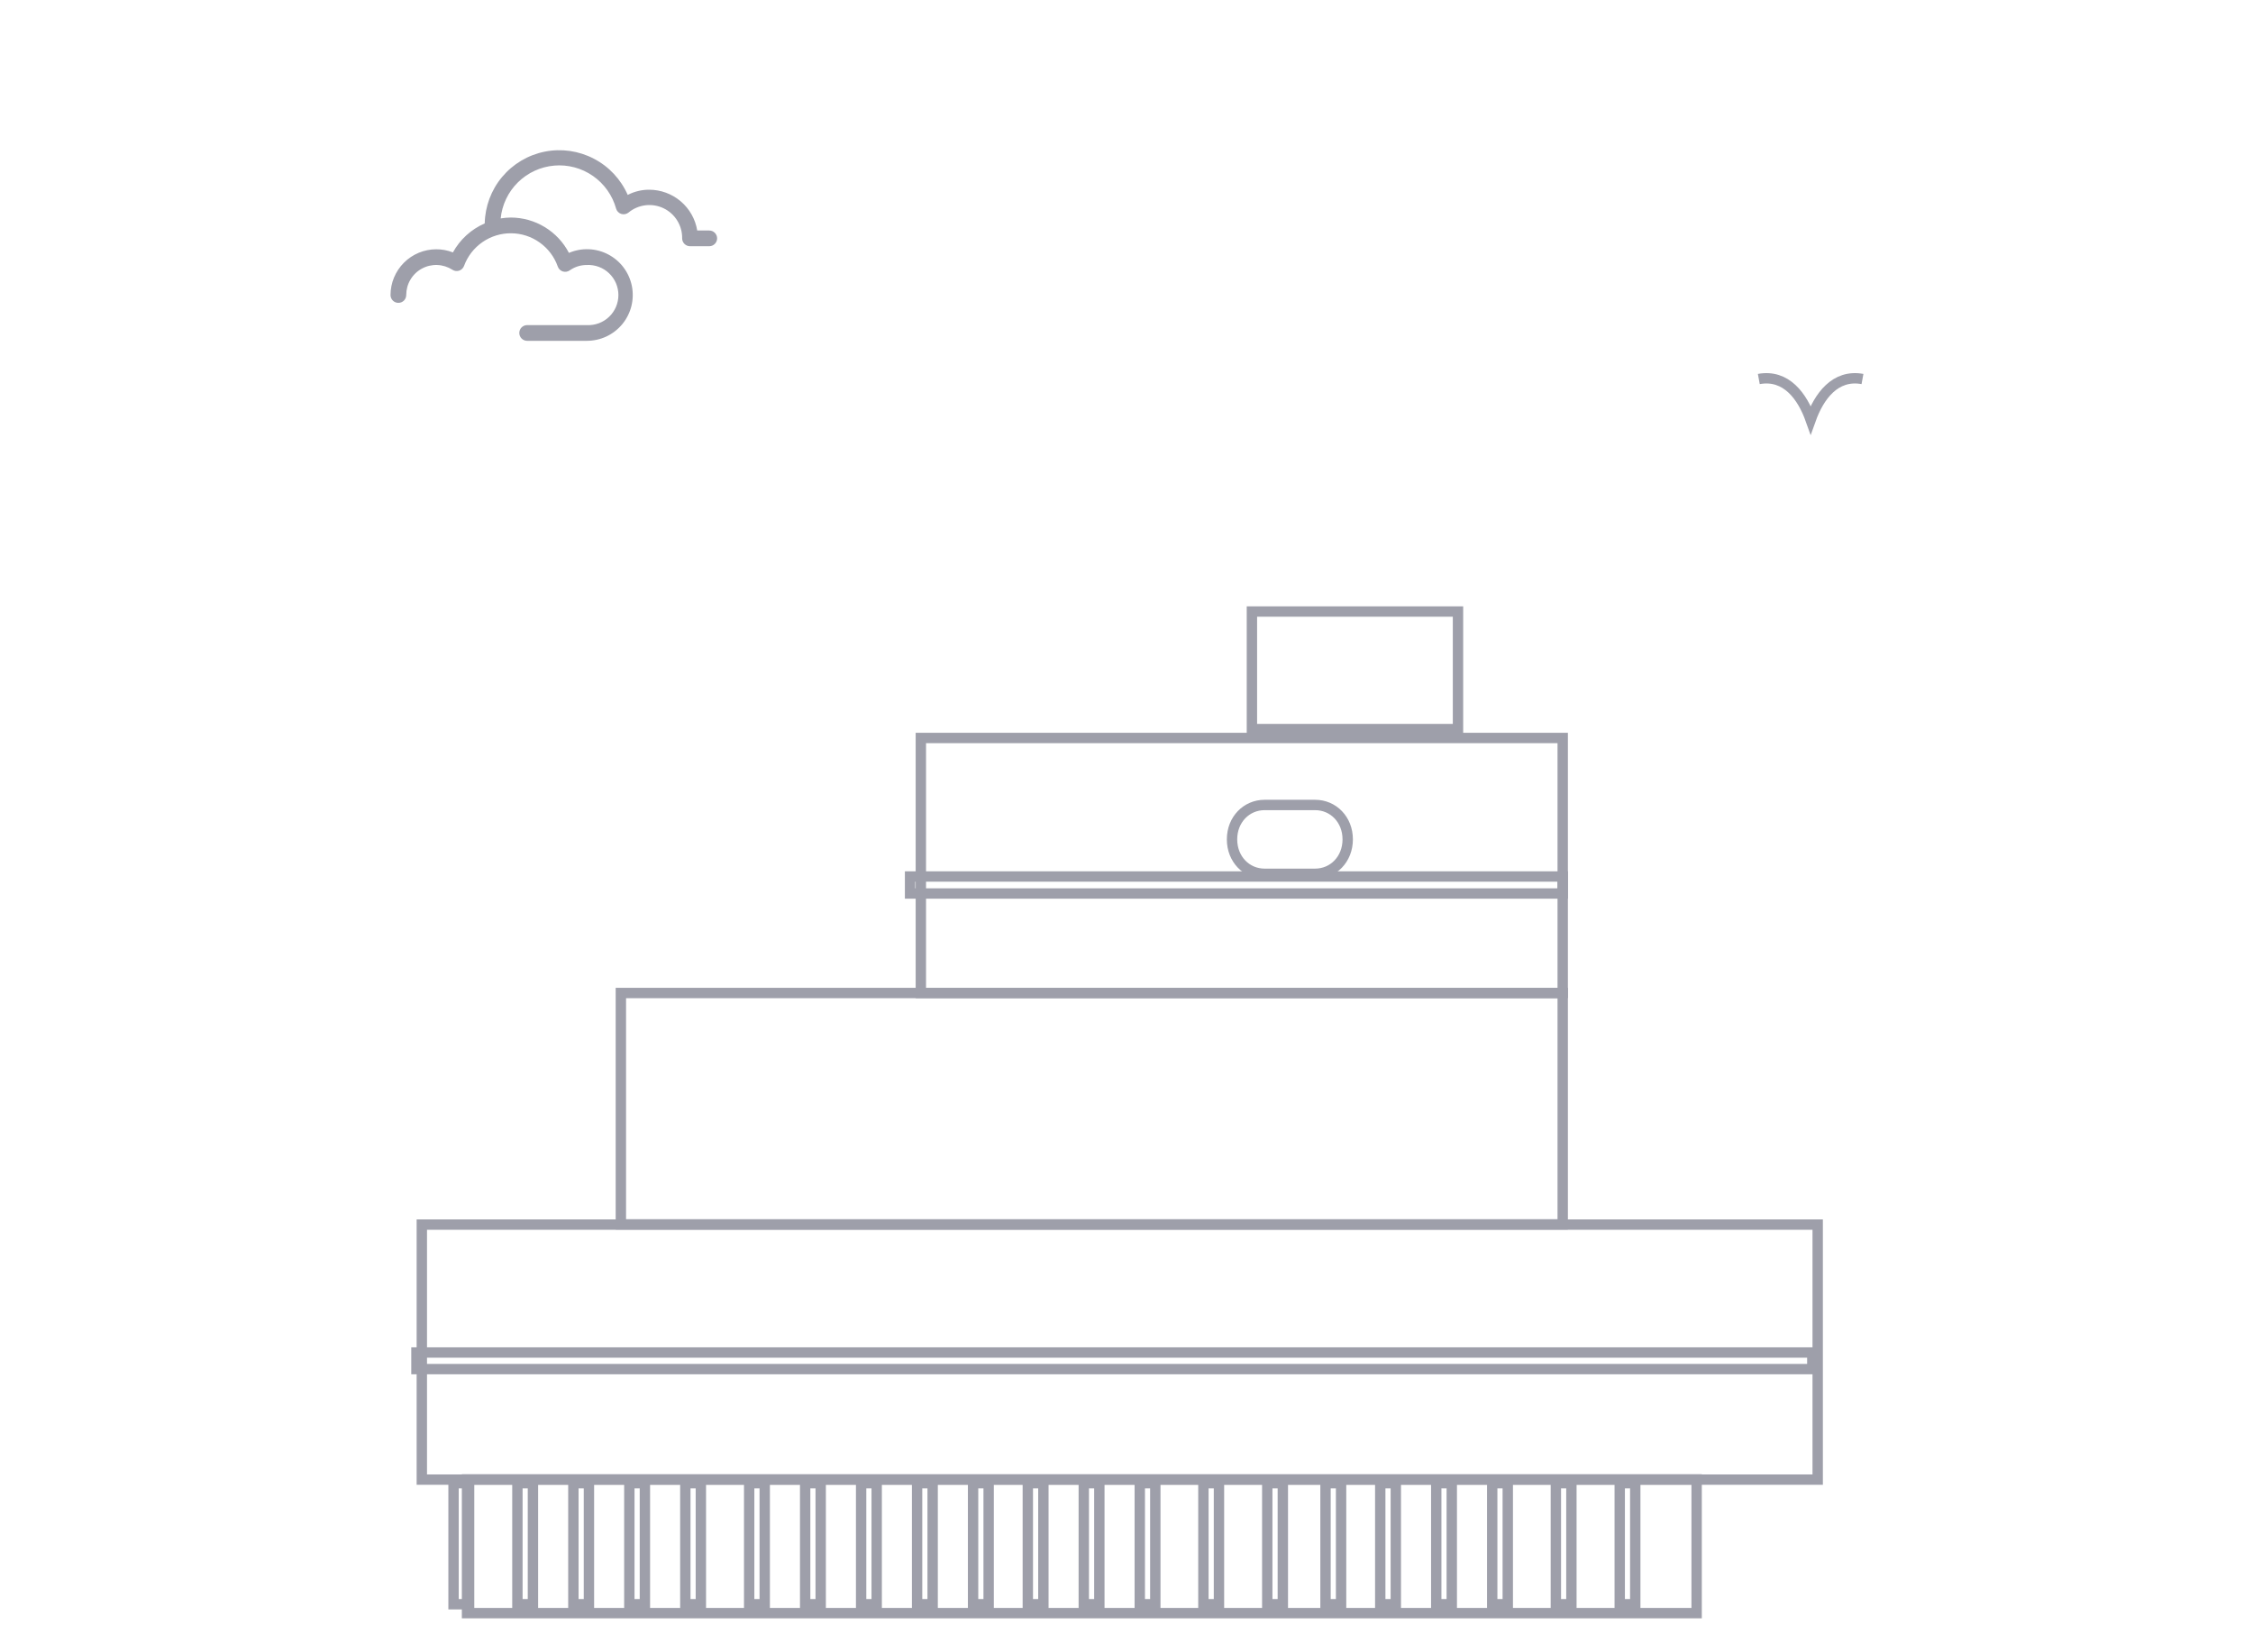 <svg width="75" height="55" viewBox="0 0 75 55" fill="none" xmlns="http://www.w3.org/2000/svg">
<mask id="mask0_665_10" style="mask-type:alpha" maskUnits="userSpaceOnUse" x="0" y="0" width="75" height="56">
<rect y="0" width="75" height="55" fill="#D9D9D9"/>
</mask>
<g mask="url(#mask0_665_10)">
<path d="M43.78 26.795H42.096C41.496 26.795 41.013 27.278 41.013 27.94C41.013 28.603 41.496 29.086 42.096 29.086H43.78C44.381 29.086 44.864 28.603 44.864 27.94C44.864 27.278 44.381 26.795 43.78 26.795Z" stroke="#9E9FAA" stroke-width="0.345" stroke-miterlimit="10"/>
<path d="M52.021 24.565H30.654V33.054H52.021V24.565Z" stroke="#9E9FAA" stroke-width="0.345" stroke-miterlimit="10"/>
<path d="M52.021 33.054H20.668V40.756H52.021V33.054Z" stroke="#9E9FAA" stroke-width="0.345" stroke-miterlimit="10"/>
<path d="M48.535 20.356H41.675V24.269H48.535V20.356Z" stroke="#9E9FAA" stroke-width="0.345" stroke-miterlimit="10"/>
<path d="M60.509 40.763H14.042V49.252H60.509V40.763Z" stroke="#9E9FAA" stroke-width="0.345" stroke-miterlimit="10"/>
<path d="M52.021 29.176H30.295V29.742H52.021V29.176Z" stroke="#9E9FAA" stroke-width="0.345" stroke-miterlimit="10"/>
<path d="M60.33 45.021H13.863V45.573H60.33V45.021Z" stroke="#9E9FAA" stroke-width="0.345" stroke-miterlimit="10"/>
<path d="M56.479 49.245H15.547V53.696H56.479V49.245Z" stroke="#9E9FAA" stroke-width="0.345" stroke-miterlimit="10"/>
<path d="M15.616 49.369H15.098V53.4H15.616V49.369Z" stroke="#9E9FAA" stroke-width="0.345" stroke-miterlimit="10"/>
<path d="M17.741 49.369H17.224V53.4H17.741V49.369Z" stroke="#9E9FAA" stroke-width="0.345" stroke-miterlimit="10"/>
<path d="M19.605 49.369H19.087V53.4H19.605V49.369Z" stroke="#9E9FAA" stroke-width="0.345" stroke-miterlimit="10"/>
<path d="M21.468 49.369H20.95V53.4H21.468V49.369Z" stroke="#9E9FAA" stroke-width="0.345" stroke-miterlimit="10"/>
<path d="M23.331 49.369H22.814V53.4H23.331V49.369Z" stroke="#9E9FAA" stroke-width="0.345" stroke-miterlimit="10"/>
<path d="M25.457 49.369H24.939V53.4H25.457V49.369Z" stroke="#9E9FAA" stroke-width="0.345" stroke-miterlimit="10"/>
<path d="M27.32 49.369H26.803V53.4H27.32V49.369Z" stroke="#9E9FAA" stroke-width="0.345" stroke-miterlimit="10"/>
<path d="M29.184 49.369H28.666V53.4H29.184V49.369Z" stroke="#9E9FAA" stroke-width="0.345" stroke-miterlimit="10"/>
<path d="M31.047 49.369H30.529V53.4H31.047V49.369Z" stroke="#9E9FAA" stroke-width="0.345" stroke-miterlimit="10"/>
<path d="M32.911 49.369H32.393V53.4H32.911V49.369Z" stroke="#9E9FAA" stroke-width="0.345" stroke-miterlimit="10"/>
<path d="M34.733 49.369H34.215V53.4H34.733V49.369Z" stroke="#9E9FAA" stroke-width="0.345" stroke-miterlimit="10"/>
<path d="M36.596 49.369H36.078V53.4H36.596V49.369Z" stroke="#9E9FAA" stroke-width="0.345" stroke-miterlimit="10"/>
<path d="M38.459 49.369H37.942V53.4H38.459V49.369Z" stroke="#9E9FAA" stroke-width="0.345" stroke-miterlimit="10"/>
<path d="M40.578 49.369H40.06V53.4H40.578V49.369Z" stroke="#9E9FAA" stroke-width="0.345" stroke-miterlimit="10"/>
<path d="M42.704 49.369H42.186V53.4H42.704V49.369Z" stroke="#9E9FAA" stroke-width="0.345" stroke-miterlimit="10"/>
<path d="M44.643 49.369H44.125V53.4H44.643V49.369Z" stroke="#9E9FAA" stroke-width="0.345" stroke-miterlimit="10"/>
<path d="M46.465 49.369H45.947V53.4H46.465V49.369Z" stroke="#9E9FAA" stroke-width="0.345" stroke-miterlimit="10"/>
<path d="M48.328 49.369H47.811V53.4H48.328V49.369Z" stroke="#9E9FAA" stroke-width="0.345" stroke-miterlimit="10"/>
<path d="M50.192 49.369H49.674V53.4H50.192V49.369Z" stroke="#9E9FAA" stroke-width="0.345" stroke-miterlimit="10"/>
<path d="M52.31 49.369H51.793V53.4H52.31V49.369Z" stroke="#9E9FAA" stroke-width="0.345" stroke-miterlimit="10"/>
<path d="M54.436 49.369H53.919V53.4H54.436V49.369Z" stroke="#9E9FAA" stroke-width="0.345" stroke-miterlimit="10"/>
<path d="M15.077 8.402C14.9 8.332 14.712 8.297 14.522 8.298C14.119 8.298 13.732 8.459 13.447 8.744C13.161 9.03 13.001 9.416 13 9.82C13 9.889 13.028 9.956 13.077 10.005C13.126 10.054 13.192 10.081 13.261 10.081C13.331 10.081 13.397 10.054 13.447 10.005C13.495 9.956 13.523 9.889 13.523 9.82C13.523 9.64 13.57 9.464 13.662 9.31C13.753 9.155 13.884 9.028 14.042 8.942C14.2 8.856 14.377 8.814 14.557 8.821C14.736 8.828 14.91 8.883 15.061 8.98C15.094 9.002 15.131 9.015 15.17 9.02C15.209 9.025 15.248 9.021 15.286 9.009C15.323 8.996 15.357 8.975 15.385 8.948C15.413 8.92 15.435 8.887 15.448 8.85C15.566 8.529 15.78 8.253 16.061 8.059C16.341 7.865 16.675 7.762 17.016 7.765C17.358 7.767 17.69 7.875 17.967 8.074C18.245 8.272 18.455 8.551 18.568 8.873C18.581 8.911 18.603 8.945 18.631 8.973C18.66 9.001 18.695 9.023 18.733 9.035C18.771 9.048 18.812 9.051 18.852 9.045C18.892 9.039 18.93 9.024 18.963 9.001C19.13 8.883 19.329 8.82 19.533 8.821C19.669 8.814 19.804 8.835 19.932 8.882C20.059 8.929 20.176 9.001 20.274 9.095C20.373 9.189 20.451 9.301 20.505 9.426C20.558 9.551 20.586 9.685 20.586 9.821C20.586 9.957 20.558 10.091 20.505 10.216C20.451 10.341 20.373 10.454 20.274 10.547C20.176 10.641 20.059 10.713 19.932 10.761C19.804 10.808 19.669 10.828 19.533 10.822H17.548C17.479 10.822 17.412 10.849 17.363 10.898C17.314 10.947 17.287 11.014 17.287 11.083C17.287 11.152 17.314 11.219 17.363 11.268C17.412 11.317 17.479 11.345 17.548 11.345H19.533C19.759 11.345 19.983 11.296 20.188 11.2C20.393 11.103 20.574 10.962 20.718 10.787C20.861 10.612 20.964 10.407 21.019 10.188C21.073 9.968 21.078 9.739 21.034 9.517C20.988 9.295 20.895 9.086 20.759 8.905C20.623 8.723 20.448 8.575 20.248 8.47C20.047 8.364 19.826 8.305 19.599 8.296C19.373 8.287 19.148 8.329 18.939 8.418C18.755 8.064 18.477 7.767 18.136 7.56C17.795 7.352 17.403 7.242 17.004 7.241C16.891 7.243 16.778 7.252 16.667 7.27C16.713 6.815 16.916 6.39 17.242 6.069C17.568 5.748 17.996 5.551 18.452 5.512C18.908 5.473 19.363 5.595 19.738 5.856C20.114 6.118 20.387 6.502 20.509 6.943C20.52 6.985 20.542 7.023 20.573 7.054C20.603 7.085 20.64 7.108 20.681 7.121C20.723 7.134 20.766 7.136 20.809 7.128C20.851 7.12 20.891 7.101 20.924 7.074C21.085 6.941 21.281 6.858 21.487 6.833C21.694 6.808 21.904 6.843 22.091 6.933C22.279 7.024 22.437 7.166 22.546 7.344C22.655 7.521 22.712 7.726 22.708 7.934C22.708 8.004 22.736 8.07 22.785 8.119C22.834 8.168 22.9 8.196 22.97 8.196H23.61C23.68 8.196 23.746 8.168 23.795 8.119C23.844 8.07 23.872 8.004 23.872 7.934C23.872 7.865 23.844 7.798 23.795 7.749C23.746 7.7 23.68 7.673 23.61 7.673H23.21C23.148 7.294 22.953 6.95 22.66 6.701C22.367 6.452 21.996 6.316 21.612 6.315C21.363 6.314 21.117 6.374 20.896 6.488C20.668 5.969 20.271 5.543 19.768 5.282C19.266 5.02 18.689 4.937 18.134 5.048C17.578 5.159 17.078 5.456 16.714 5.891C16.351 6.325 16.147 6.871 16.136 7.437C15.685 7.632 15.313 7.972 15.077 8.402Z" fill="#9E9FAA"/>
<path d="M58.549 12.616C59.467 12.448 60.002 13.204 60.275 13.972C60.55 13.201 61.087 12.448 62 12.616" stroke="#9E9FAA" stroke-width="0.345" stroke-miterlimit="10"/>
</g>
</svg>
